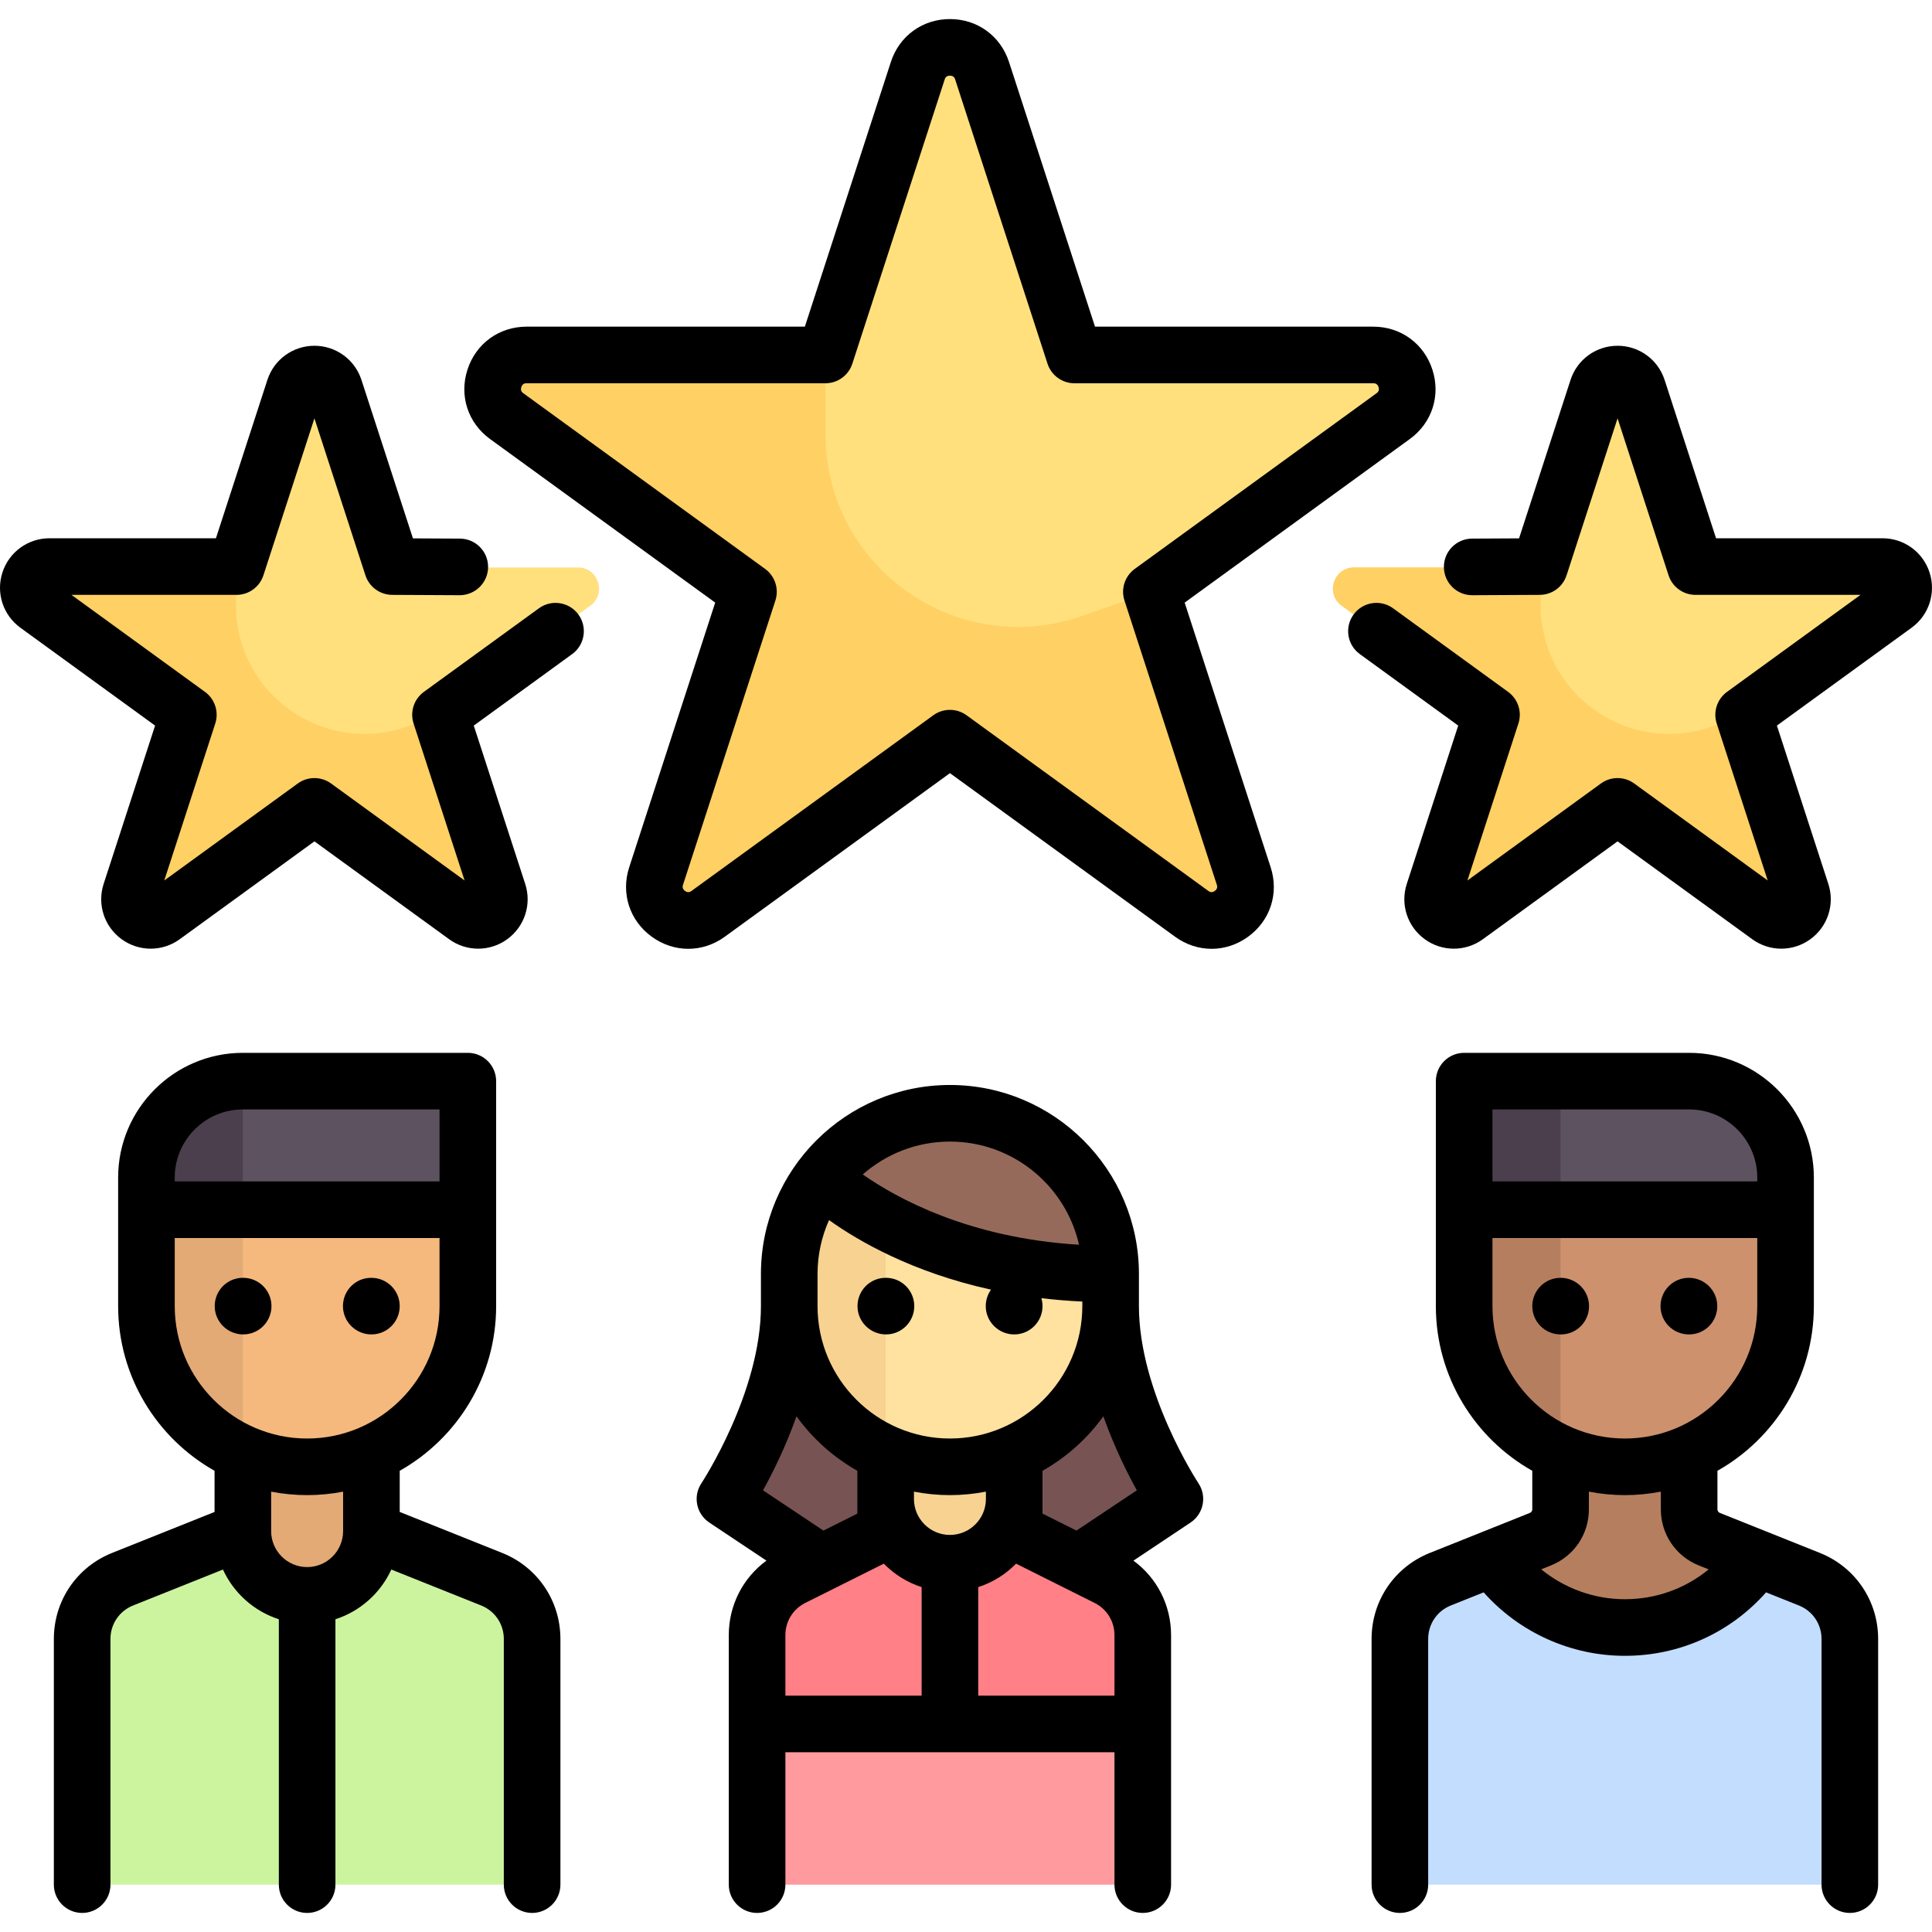 <svg xmlns="http://www.w3.org/2000/svg" id="Capa_1" height="512" viewBox="0 0 511.989 511.989" width="512"><path d="m294.322 346.128h-85.172c0 25.552-17.034 51.103-17.034 51.103l25.552 17.034h68.137l25.552-17.034c-.001 0-17.035-25.551-17.035-51.103z" fill="#785353"></path><path d="m302.839 499.438h-102.206v-51.104l51.103-42.586 51.103 42.586z" fill="#ff9a9f"></path><path d="m200.633 433.311v23.541h102.206v-23.541c0-6.452-3.645-12.351-9.416-15.236l-41.687-20.843-41.687 20.843c-5.771 2.885-9.416 8.784-9.416 15.236z" fill="#ff8086"></path><path d="m381.684 418.5 31.878-12.751h34.069l31.878 12.751c6.467 2.587 10.708 8.85 10.708 15.816v65.122h-119.241v-65.122c0-6.966 4.241-13.229 10.708-15.816z" fill="#c3ddff"></path><path d="m447.631 399.982v-28.302h-34.069v28.302c0 3.483-2.12 6.615-5.354 7.908l-12.592 5.037c7.689 11.085 20.468 18.373 34.981 18.373 14.512 0 27.292-7.288 34.981-18.373l-12.592-5.037c-3.235-1.293-5.355-4.425-5.355-7.908z" fill="#b57f5f"></path><path d="m130.305 418.5-31.878-12.751h-34.069l-31.878 12.751c-6.467 2.587-10.708 8.85-10.708 15.816v65.122h119.241v-65.122c-.001-6.966-4.241-13.229-10.708-15.816z" fill="#ccf49f"></path><path d="m234.701 363.163v34.069c0 9.408 7.627 17.034 17.034 17.034 9.408 0 17.034-7.627 17.034-17.034v-34.069z" fill="#f7d291"></path><path d="m251.736 388.714c-23.52 0-42.586-19.066-42.586-42.586v-8.517c0-23.52 19.066-42.586 42.586-42.586 23.52 0 42.586 19.066 42.586 42.586v8.517c0 23.52-19.067 42.586-42.586 42.586z" fill="#ffe1a0"></path><path d="m234.701 298.62c-15.028 6.577-25.552 21.537-25.552 38.991v8.517c0 17.453 10.524 32.414 25.552 38.991z" fill="#f7d291"></path><path d="m64.358 371.68v34.069c0 9.408 7.627 17.034 17.034 17.034s17.034-7.627 17.034-17.034v-34.069z" fill="#e3aa75"></path><path d="m81.392 388.714c-23.52 0-42.586-19.066-42.586-42.586v-34.069c0-14.112 11.44-25.552 25.552-25.552h51.103c4.704 0 8.517 3.813 8.517 8.517v51.103c0 23.521-19.066 42.587-42.586 42.587z" fill="#f5b97d"></path><path d="m64.358 320.577h-25.552v25.552c0 17.453 10.524 32.414 25.552 38.991z" fill="#e3aa75"></path><path d="m123.978 320.577h-85.172v-8.517c0-14.112 11.44-25.552 25.552-25.552h51.103c4.704 0 8.517 3.813 8.517 8.517z" fill="#5d5360"></path><path d="m430.597 388.714c23.52 0 42.586-19.066 42.586-42.586v-34.069c0-14.112-11.44-25.552-25.552-25.552h-59.62v59.62c0 23.521 19.066 42.587 42.586 42.587z" fill="#cd916e"></path><path d="m413.55 320.571h-25.552v25.552c0 17.453 10.524 32.414 25.552 38.991z" fill="#b57f5f"></path><path d="m64.358 286.508v34.069h-25.552v-8.517c0-14.112 11.44-25.552 25.552-25.552z" fill="#4b3f4e"></path><path d="m260.258 18.743 24.474 75.323h79.199c8.68 0 12.29 11.108 5.267 16.21l-64.074 46.552 24.474 75.323c2.682 8.256-6.767 15.121-13.789 10.018l-64.074-46.552-64.074 46.552c-7.023 5.102-16.472-1.763-13.789-10.018l24.474-75.323-64.074-46.552c-7.023-5.102-3.413-16.21 5.267-16.21h79.199l24.474-75.323c2.684-8.256 14.364-8.256 17.046 0z" fill="#ffe07d"></path><path d="m139.54 94.066c-8.68 0-12.289 11.108-5.267 16.21l64.074 46.552-24.474 75.324c-2.682 8.256 6.766 15.12 13.789 10.018l64.074-46.552 64.074 46.552c7.023 5.102 16.472-1.763 13.789-10.018l-24.474-75.323-18.45 6.436c-33.217 11.588-67.935-13.071-67.935-48.251v-20.948z" fill="#ffd064"></path><path d="m434.183 103.375 15.276 47.013h49.433c5.418 0 7.671 6.933 3.287 10.118l-39.992 29.056 15.276 47.013c1.674 5.153-4.223 9.438-8.607 6.253l-39.992-29.056-39.992 29.056c-4.383 3.185-10.281-1.1-8.607-6.253l15.276-47.013-39.992-29.056c-4.383-3.185-2.131-10.118 3.287-10.118h49.433l15.276-47.013c1.674-5.152 8.963-5.152 10.638 0z" fill="#ffe07d"></path><path d="m358.836 150.389c-5.418 0-7.671 6.933-3.287 10.117l39.992 29.056-15.276 47.014c-1.674 5.153 4.223 9.438 8.607 6.253l39.992-29.056 39.992 29.056c4.383 3.185 10.281-1.1 8.607-6.253l-15.276-47.013-8.627 3.01c-22.145 7.725-45.29-8.714-45.29-32.168v-10.015h-49.434z" fill="#ffd064"></path><path d="m88.445 103.375 15.276 47.013h49.433c5.418 0 7.671 6.933 3.287 10.118l-39.992 29.056 15.276 47.013c1.674 5.153-4.223 9.438-8.607 6.253l-39.992-29.056-39.992 29.056c-4.383 3.185-10.281-1.1-8.607-6.253l15.276-47.013-39.992-29.056c-4.383-3.185-2.131-10.118 3.287-10.118h49.433l15.276-47.013c1.674-5.152 8.963-5.152 10.638 0z" fill="#ffe07d"></path><path d="m13.098 150.389c-5.418 0-7.671 6.933-3.287 10.117l39.992 29.056-15.276 47.014c-1.674 5.153 4.223 9.438 8.606 6.253l39.992-29.056 39.992 29.056c4.383 3.185 10.281-1.1 8.607-6.253l-15.276-47.013-8.627 3.01c-22.145 7.725-45.29-8.714-45.29-32.168v-10.015h-49.433z" fill="#ffd064"></path><path d="m388.011 286.508h59.62c14.112 0 25.552 11.44 25.552 25.552v8.517h-85.172z" fill="#5d5360"></path><path d="m388.011 286.508h25.552v34.069h-25.552z" fill="#4b3f4e"></path><path d="m273.029 337.611c7.282 0 14.302-1.048 21.004-2.872-1.504-22.153-19.761-39.714-42.297-39.714-14.88 0-27.939 7.656-35.553 19.219 14.611 14.441 34.679 23.367 56.846 23.367z" fill="#966a5b"></path><path d="m64.443 338.629h-.085c-4.142 0-7.457 3.358-7.457 7.5s3.4 7.5 7.542 7.5 7.5-3.358 7.5-7.5-3.358-7.5-7.5-7.5z"></path><path d="m98.427 353.629c4.142 0 7.5-3.358 7.5-7.5s-3.358-7.5-7.5-7.5h-.085c-4.142 0-7.458 3.358-7.458 7.5s3.4 7.5 7.543 7.5z"></path><path d="m133.09 411.536-27.163-10.865v-10.902c15.236-8.599 25.552-24.933 25.552-43.64v-59.621c0-4.142-3.358-7.5-7.5-7.5h-59.621c-18.225 0-33.051 14.827-33.051 33.052v34.069c0 18.707 10.316 35.041 25.551 43.64v10.903l-27.164 10.865c-9.369 3.748-15.422 12.689-15.422 22.78v65.121c0 4.142 3.358 7.5 7.5 7.5s7.5-3.358 7.5-7.5v-65.121c0-3.921 2.353-7.396 5.994-8.853l23.816-9.527c2.852 6.221 8.227 11.05 14.811 13.17v70.331c0 4.142 3.358 7.5 7.5 7.5s7.5-3.358 7.5-7.5v-70.331c6.584-2.119 11.958-6.949 14.81-13.17l23.816 9.527c3.641 1.457 5.994 4.932 5.994 8.853v65.121c0 4.142 3.358 7.5 7.5 7.5s7.5-3.358 7.5-7.5v-65.121c-.001-10.092-6.054-19.033-15.423-22.781zm-68.732-117.528h52.121v19.069h-70.173v-1.017c0-9.954 8.098-18.052 18.052-18.052zm-18.052 52.121v-18.052h70.172v18.052c0 19.346-15.739 35.085-35.086 35.085-19.346 0-35.086-15.739-35.086-35.085zm35.086 50.085c3.261 0 6.446-.323 9.534-.921v10.456c0 5.257-4.277 9.534-9.534 9.534s-9.535-4.277-9.535-9.534v-10.456c3.089.598 6.275.921 9.535.921z"></path><path d="m234.786 338.628h-.085c-4.142 0-7.458 3.358-7.458 7.5s3.4 7.5 7.542 7.5 7.5-3.358 7.5-7.5-3.357-7.5-7.499-7.5z"></path><path d="m313.942 159.693 59.665-43.349c5.877-4.271 8.225-11.494 5.979-18.404-2.245-6.909-8.39-11.374-15.655-11.374h-73.75l-22.79-70.141c-2.245-6.909-8.39-11.374-15.655-11.374s-13.41 4.464-15.655 11.374l-22.791 70.141h-73.75c-7.265 0-13.41 4.465-15.655 11.374-2.245 6.91.102 14.133 5.98 18.404l59.665 43.349-22.79 70.141c-2.245 6.909.102 14.133 5.979 18.403 5.879 4.271 13.474 4.271 19.351 0l59.665-43.349 59.666 43.35c2.939 2.135 6.307 3.203 9.675 3.202 3.368 0 6.737-1.068 9.676-3.203 5.877-4.27 8.224-11.494 5.979-18.403zm7.993 76.409c-.857.625-1.481.171-1.717 0l-64.074-46.552c-1.314-.955-2.861-1.432-4.408-1.432s-3.094.478-4.408 1.433l-64.073 46.552c-.234.171-.859.624-1.718 0-.858-.624-.62-1.357-.531-1.633l24.474-75.323c1.004-3.09-.096-6.476-2.725-8.386l-64.074-46.552c-.235-.17-.858-.624-.53-1.633s1.099-1.009 1.389-1.009h79.199c3.249 0 6.129-2.092 7.133-5.183l24.474-75.323c.09-.276.328-1.009 1.39-1.009 1.061 0 1.299.733 1.389 1.009l24.474 75.323c1.004 3.09 3.884 5.183 7.133 5.183h79.2c.29 0 1.061 0 1.389 1.009s-.296 1.462-.53 1.633l-64.074 46.552c-2.629 1.91-3.729 5.295-2.725 8.385l24.474 75.324c.089.275.327 1.009-.531 1.632z"></path><path d="m142.814 161.201-30.487 22.15c-2.629 1.91-3.729 5.295-2.725 8.385l13.516 41.599-35.386-25.709c-2.628-1.909-6.188-1.909-8.816 0l-35.386 25.709 13.516-41.598c1.004-3.09-.096-6.475-2.725-8.385l-35.386-25.709h43.739c3.249 0 6.129-2.092 7.133-5.182l13.516-41.598 13.516 41.598c1 3.077 3.859 5.166 7.095 5.182l17.875.091c4.127-.003 7.517-3.319 7.538-7.462.021-4.142-3.32-7.517-7.462-7.538l-12.455-.063-13.641-41.983c-1.76-5.417-6.77-9.057-12.467-9.057-5.696 0-10.706 3.641-12.465 9.057l-13.632 41.955h-44.112c-5.696 0-10.706 3.64-12.466 9.057s.153 11.307 4.762 14.656l35.689 25.929-13.632 41.955c-1.76 5.417.153 11.307 4.761 14.655 2.304 1.674 5.004 2.511 7.705 2.511s5.4-.837 7.704-2.511l35.689-25.93 35.689 25.93c4.608 3.348 10.801 3.348 15.409 0s6.521-9.237 4.761-14.655l-13.632-41.955 26.078-18.947c3.351-2.435 4.094-7.125 1.66-10.476s-7.124-4.094-10.476-1.661z"></path><path d="m447.546 353.629h.085c4.142 0 7.457-3.358 7.457-7.5s-3.4-7.5-7.542-7.5-7.5 3.358-7.5 7.5 3.358 7.5 7.5 7.5z"></path><path d="m413.562 338.629c-4.142 0-7.5 3.358-7.5 7.5s3.358 7.5 7.5 7.5h.085c4.142 0 7.458-3.358 7.458-7.5s-3.401-7.5-7.543-7.5z"></path><path d="m511.342 151.699c-1.76-5.417-6.77-9.057-12.466-9.057h-44.114l-13.632-41.954c-1.76-5.417-6.77-9.058-12.465-9.058 0 0 0 0-.001 0-5.696 0-10.706 3.64-12.466 9.057l-13.641 41.983-12.455.063c-4.142.021-7.483 3.396-7.462 7.538.021 4.129 3.375 7.462 7.499 7.462h.039l17.875-.091c3.235-.017 6.095-2.105 7.095-5.182l13.516-41.598 13.516 41.598c1.004 3.09 3.884 5.182 7.133 5.182h43.739l-35.386 25.709c-2.629 1.91-3.729 5.295-2.725 8.385l13.516 41.598-35.386-25.709c-2.628-1.909-6.188-1.909-8.816 0l-35.386 25.709 13.516-41.599c1.004-3.09-.096-6.475-2.725-8.385l-30.487-22.15c-3.352-2.435-8.041-1.692-10.476 1.66-2.435 3.351-1.691 8.041 1.66 10.476l26.078 18.947-13.632 41.955c-1.76 5.417.153 11.307 4.761 14.655 4.608 3.349 10.802 3.35 15.409 0l35.689-25.929 35.689 25.929c2.304 1.674 5.004 2.512 7.704 2.511 2.7 0 5.4-.837 7.705-2.511 4.608-3.348 6.521-9.238 4.761-14.655l-13.632-41.955 35.689-25.93c4.611-3.348 6.524-9.237 4.764-14.654z"></path><path d="m301.822 346.128v-8.517c0-27.618-22.468-50.086-50.086-50.086s-50.086 22.468-50.086 50.086v8.517c0 22.902-15.622 46.712-15.774 46.943-1.104 1.655-1.504 3.681-1.114 5.631.39 1.951 1.539 3.667 3.194 4.77l15.152 10.101c-6.232 4.573-9.975 11.811-9.975 19.738v66.126c0 4.142 3.358 7.5 7.5 7.5s7.5-3.358 7.5-7.5v-35.086h87.207v35.086c0 4.142 3.358 7.5 7.5 7.5s7.5-3.358 7.5-7.5v-66.126c0-7.927-3.743-15.165-9.975-19.738l15.152-10.101c3.441-2.294 4.371-6.948 2.085-10.394-.159-.238-15.78-24.048-15.78-46.95zm-40.552 51.104c0 5.257-4.277 9.534-9.535 9.534s-9.534-4.277-9.534-9.534v-1.939c3.089.598 6.274.921 9.535.921s6.446-.324 9.534-.921zm-9.534-16.018c-19.347 0-35.086-15.739-35.086-35.086v-8.517c0-5.084 1.096-9.913 3.049-14.279 7.913 5.642 22.209 13.874 42.924 18.431-.875 1.23-1.394 2.735-1.394 4.365 0 4.142 3.4 7.5 7.542 7.5s7.5-3.358 7.5-7.5c0-.733-.11-1.439-.306-2.108 3.473.419 7.099.717 10.857.896v1.212c0 19.347-15.74 35.086-35.086 35.086zm34.212-51.354c-29.255-1.76-48.444-12.41-57.309-18.627 6.176-5.415 14.257-8.708 23.097-8.708 16.682 0 30.673 11.707 34.212 27.335zm-74.871 45.463c4.254 5.907 9.757 10.851 16.124 14.445v11.345l-8.995 4.498-16-10.667c2.579-4.662 6.001-11.548 8.871-19.621zm-2.944 57.988c0-3.635 2.02-6.902 5.271-8.528l20.808-10.404c2.758 2.817 6.185 4.974 10.024 6.21v28.762h-36.103zm51.103 16.04v-28.762c3.839-1.236 7.267-3.393 10.024-6.21l20.808 10.403c3.251 1.626 5.271 4.894 5.271 8.528v16.041zm26.03-43.74-8.996-4.498v-11.345c6.367-3.594 11.871-8.538 16.124-14.445 2.87 8.072 6.292 14.959 8.872 19.621z"></path><path d="m482.294 411.536-26.524-10.61c-.388-.155-.639-.526-.639-.944v-10.214c15.235-8.599 25.551-24.933 25.551-43.64v-34.068c0-18.225-14.827-33.052-33.051-33.052h-59.621c-4.142 0-7.5 3.358-7.5 7.5v59.621c0 18.707 10.316 35.041 25.552 43.64v10.214c0 .418-.251.789-.639.944l-26.524 10.609c-9.369 3.748-15.422 12.688-15.422 22.779v65.122c0 4.142 3.358 7.5 7.5 7.5s7.5-3.358 7.5-7.5v-65.122c0-3.921 2.353-7.396 5.993-8.852l8.704-3.481c9.45 10.612 23.068 16.818 37.423 16.818 14.498 0 27.918-6.091 37.422-16.819l8.705 3.482c3.641 1.457 5.994 4.931 5.994 8.852v65.122c0 4.142 3.358 7.5 7.5 7.5s7.5-3.358 7.5-7.5v-65.122c-.001-10.09-6.055-19.031-15.424-22.779zm-34.663-117.528c9.954 0 18.051 8.098 18.051 18.052v1.017h-70.172v-19.069zm-52.12 52.121v-18.052h70.172v18.052c0 19.346-15.739 35.085-35.086 35.085s-35.086-15.739-35.086-35.085zm35.085 77.671c-8.157 0-15.97-2.871-22.169-7.92l2.566-1.026c6.117-2.447 10.069-8.284 10.069-14.872v-4.69c3.089.598 6.274.921 9.534.921 3.261 0 6.446-.324 9.534-.921v4.69c0 6.587 3.952 12.425 10.068 14.871l2.602 1.041c-6.192 5.089-13.95 7.906-22.204 7.906z"></path></svg>